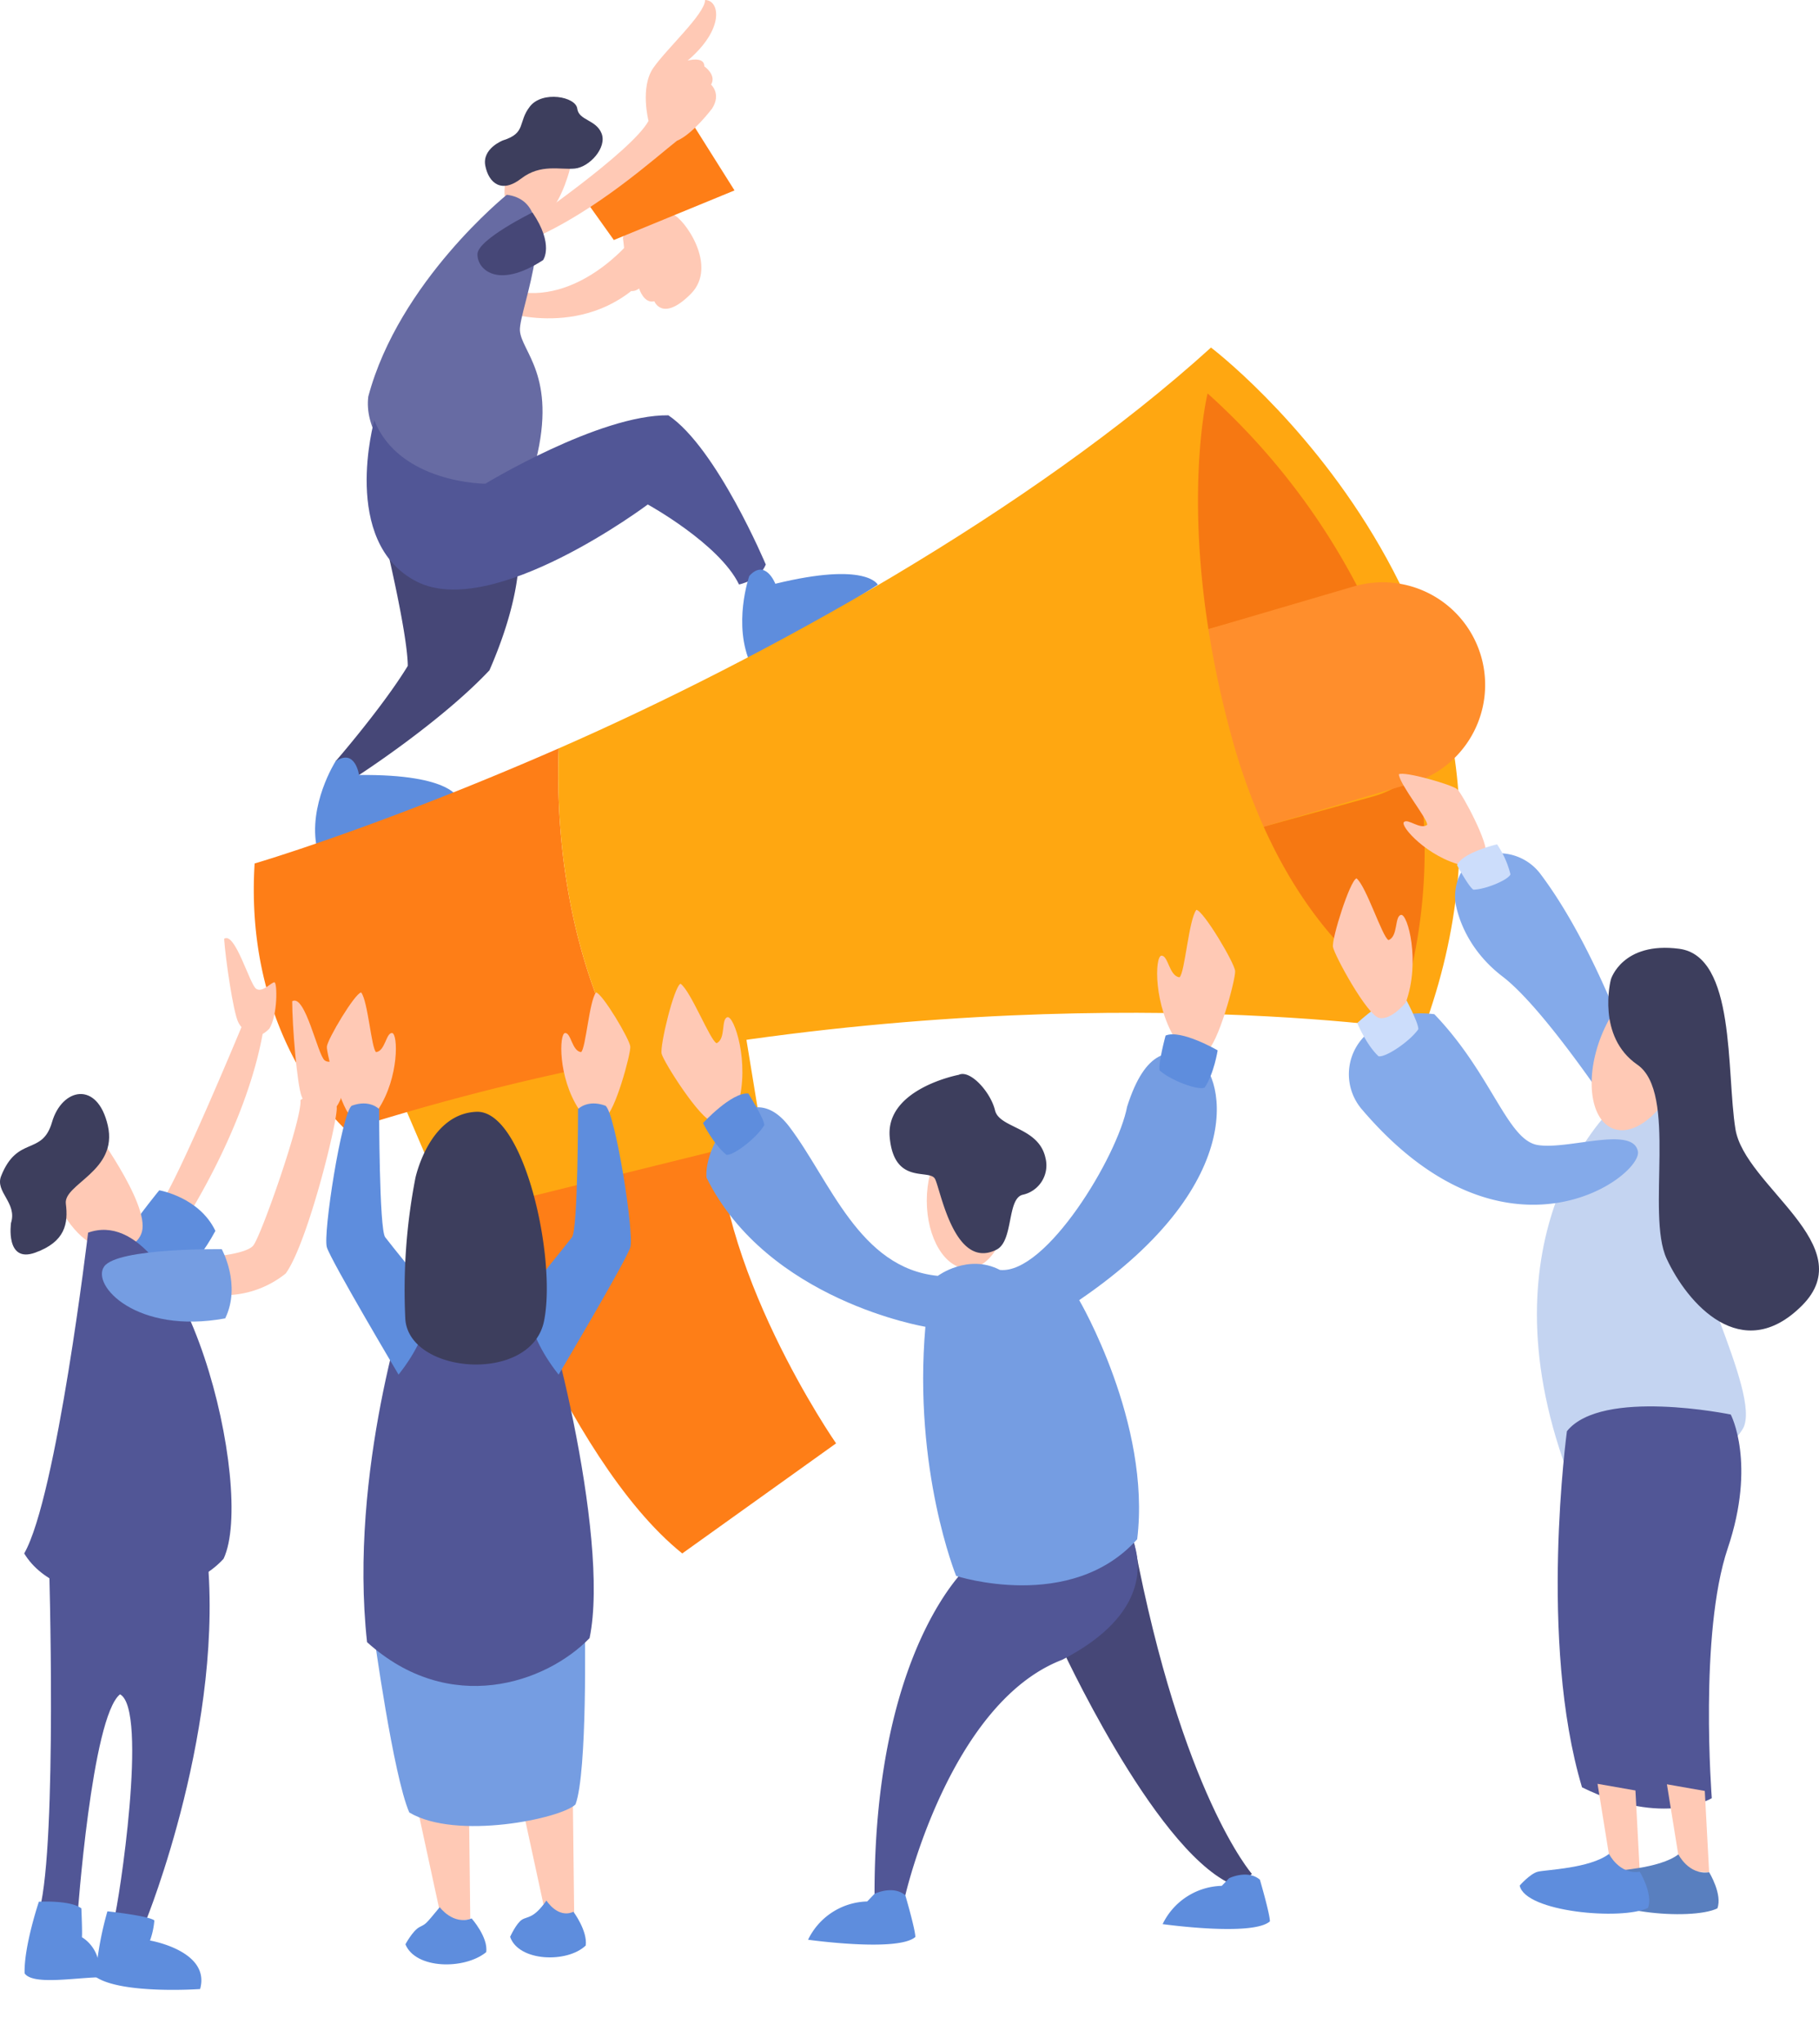 <svg xmlns="http://www.w3.org/2000/svg" width="377.212" height="423.612" viewBox="0 0 377.212 423.612">
  <g id="组_988" data-name="组 988" transform="translate(-397.042 -240.322)">
    <path id="路径_48767" data-name="路径 48767" d="M1339.239,1299.627l.028-.007-.028.007Z" transform="translate(-587.847 -635.693)" fill="#515696" fill-rule="evenodd"/>
    <path id="路径_48772" data-name="路径 48772" d="M830.385,447.463s.94,6.382.044,8.689c.826,3.775,3.31,1.776,3.31,1.776s.977,3.2,3.155,2.644c0,0,1.688,4.364,7.548-1.506s-1.555-15.8-3.576-16.4S831.606,442.119,830.385,447.463Z" transform="translate(-304.165 -157.802)" fill="#ffc9b5" fill-rule="evenodd"/>
    <path id="路径_48773" data-name="路径 48773" d="M801.1,455.185s-11.019,13.63-24.737,10.285l-1.355,4.474s19.04,6.447,31.244-9.486Z" transform="translate(-273.291 -164.926)" fill="#ffc9b5" fill-rule="evenodd"/>
    <path id="路径_48774" data-name="路径 48774" d="M705.35,589.646s5.256,21.348,5.316,28.589c-5.166,8.484-15,19.81-15,19.81a5.143,5.143,0,0,0,4.891,2.808s16.925-10.954,27.041-21.7c7.735-17.722,5.957-26.721,5.957-26.721Z" transform="translate(-229.06 -239.887)" fill="#464777" fill-rule="evenodd"/>
    <path id="路径_48775" data-name="路径 48775" d="M776.187,405.63s4.006-11.9,9.936-10.937,2.517,15.226-1.478,20.292S771.5,416.766,776.187,405.63Z" transform="translate(-273.222 -131.171)" fill="#ffc9b5" fill-rule="evenodd"/>
    <path id="路径_48776" data-name="路径 48776" d="M769.453,396.716s-4.372,1.676-3.653,5.276,3.388,5.773,7.429,2.642,8.1-1.771,11.146-2.082,6.681-4.343,5.541-7.258-4.735-2.68-5.052-5.171-7.21-3.744-9.8-.459S774.375,395.184,769.453,396.716Z" transform="translate(-268.115 -127.294)" fill="#3d3e5d" fill-rule="evenodd"/>
    <path id="路径_48777" data-name="路径 48777" d="M739.666,433.571s-22.364,17.988-28.722,41.807c-1.59,12.29,17.343,28,34.745,13.29,4.4-17.616-3.068-22.626-3.307-26.973S751.956,435.161,739.666,433.571Z" transform="translate(-237.525 -152.876)" fill="#676ba3" fill-rule="evenodd"/>
    <path id="路径_48778" data-name="路径 48778" d="M817.862,417.923l25.027-10.281-11.945-18.964-19.637,20.047Z" transform="translate(-293.529 -127.849)" fill="#fe7e17" fill-rule="evenodd"/>
    <path id="路径_48779" data-name="路径 48779" d="M711.88,537.906s-7.1,25.26,8.737,33.407,47.972-15.953,47.972-15.953,14.821,8.135,18.922,16.582c0,0,4.209-.819,5.551-4.134,0,0-10.147-24.156-20.205-30.933-14.334-.166-37.96,14.186-37.96,14.186S717.087,551,711.88,537.906Z" transform="translate(-237.215 -210.467)" fill="#515696" fill-rule="evenodd"/>
    <path id="路径_48780" data-name="路径 48780" d="M783.316,389.25s22.625-15.522,26.029-21.855c0,0-1.8-6.971,1-10.993s10.7-11.172,10.734-14.067c3.041.035,4.13,5.985-3.621,12.557,0,0,3.487-.974,3.462,1.2,0,0,2.586,1.768,1.4,3.783,0,0,2.15,1.907.233,4.926,0,0-3.971,5.312-7.319,6.721-4.383,3.425-16.676,14.578-30.066,20.36C782.255,393.437,783.316,389.25,783.316,389.25Z" transform="translate(-277.819 -102.013)" fill="#ffc9b5" fill-rule="evenodd"/>
    <path id="路径_48781" data-name="路径 48781" d="M690.347,698.012s-5.752,9.056-3.829,18.057l29.37-10.232s-1.1-5.226-20.65-5.018C695.239,700.819,694.435,695.163,690.347,698.012Z" transform="translate(-223.741 -299.853)" fill="#5e8ddd" fill-rule="evenodd"/>
    <path id="路径_48782" data-name="路径 48782" d="M887.75,610.484s-3.545,10.126.373,18.454L914.4,612.3s-2.257-4.84-21.25-.2C893.151,612.107,891.083,606.781,887.75,610.484Z" transform="translate(-335.325 -250.774)" fill="#5e8ddd" fill-rule="evenodd"/>
    <path id="路径_48783" data-name="路径 48783" d="M773.624,441.863s-11.214,5.518-11.394,8.557,3.967,7.576,13.6,1.315C775.827,451.735,778.18,448.577,773.624,441.863Z" transform="translate(-266.166 -157.499)" fill="#464777" fill-rule="evenodd"/>
    <path id="路径_48784" data-name="路径 48784" d="M760.039,879.614s18.648,54.962,43.43,74.837l31.9-22.819s-25.764-37.05-24.537-67.966C794.636,858.021,760.039,879.614,760.039,879.614Z" transform="translate(-264.947 -392.127)" fill="#fe7e17" fill-rule="evenodd"/>
    <path id="路径_48785" data-name="路径 48785" d="M726.77,831.984l10.305,24.046,64.531-15.949-4.662-28.462Z" transform="translate(-246.4 -363.636)" fill="#ffa711" fill-rule="evenodd"/>
    <path id="路径_48786" data-name="路径 48786" d="M720.637,692.889c-37.5,16.4-63.067,23.863-63.067,23.863-2.291,36.64,19.065,55.343,19.065,55.343a497.976,497.976,0,0,1,57.831-14.681C723.884,738.142,719.828,714.859,720.637,692.889Z" transform="translate(-207.726 -297.445)" fill="#fe7e17" fill-rule="evenodd"/>
    <path id="路径_48787" data-name="路径 48787" d="M935.442,505.139c-37.26,33.778-92.6,64.418-135.259,83.081-.809,21.97,3.247,45.253,13.829,64.525,93.447-17.539,165.4-5.973,165.4-5.973C1010.8,562.116,935.442,505.139,935.442,505.139Z" transform="translate(-287.272 -192.775)" fill="#ffa711" fill-rule="evenodd"/>
    <path id="路径_48788" data-name="路径 48788" d="M1133.993,568.714a142.32,142.32,0,0,0-32.12-42.1s-4.583,18.524.168,48.864l22.762-6.289A21.164,21.164,0,0,1,1133.993,568.714Z" transform="translate(-454.409 -204.746)" fill="#f67812" fill-rule="evenodd"/>
    <path id="路径_48789" data-name="路径 48789" d="M1153.286,708.439l-22.627,6.251c12.409,27.582,29.2,35.208,29.2,35.208a111.561,111.561,0,0,0,2.915-47.041A21.166,21.166,0,0,1,1153.286,708.439Z" transform="translate(-471.566 -303.002)" fill="#f67812" fill-rule="evenodd"/>
    <path id="路径_48790" data-name="路径 48790" d="M1161.38,630.692h0a21.268,21.268,0,0,0-26.161-14.835l-30.462,8.943a203.557,203.557,0,0,0,4.74,22.047,128.126,128.126,0,0,0,6.722,18.912l30.326-8.905a21.273,21.273,0,0,0,14.835-26.161Z" transform="translate(-457.125 -254.07)" fill="#ff8e2c" fill-rule="evenodd"/>
    <g id="组_986" data-name="组 986" transform="translate(397.042 434.764)">
      <path id="路径_48791" data-name="路径 48791" d="M648.787,801.018s-1.394.2-2.4-1.893-2.608-12.919-2.9-17.228c2.275-1.562,5.3,9.489,6.656,10.371s3.252-1.519,3.806-1.341.676,6.773-1.081,9.6C650.032,803.422,648.787,801.018,648.787,801.018Z" transform="translate(-597.011 -781.746)" fill="#ffc9b5" fill-rule="evenodd"/>
      <path id="路径_48792" data-name="路径 48792" d="M630.673,821.125s-13.736,33.149-17.354,37.821a4.183,4.183,0,0,0,4.706,4.108s13.164-19.831,16.714-39.992C634.426,820.255,630.673,821.125,630.673,821.125Z" transform="translate(-580.194 -803.628)" fill="#ffc9b5" fill-rule="evenodd"/>
      <path id="路径_48793" data-name="路径 48793" d="M597.294,899.905s-13.764,16.67-12.457,21.265,15.259,3.569,24.095-12.851C605.612,901.322,597.294,899.905,597.294,899.905Z" transform="translate(-564.267 -847.619)" fill="#5e8ddd" fill-rule="evenodd"/>
      <path id="路径_48794" data-name="路径 48794" d="M558.975,1070.429s1.717,57.661-1.963,71.892c0,0,5.153,2.944,7.852,1.472,0,0,2.945-41.467,8.833-46.129,5.889,3.19-.245,43.185-1.227,46.62,0,0,3.435,2.7,6.625.246,0,0,16.685-40.976,12.514-77.291C572.715,1073.374,558.975,1070.429,558.975,1070.429Z" transform="translate(-548.803 -940.906)" fill="#515696" fill-rule="evenodd"/>
      <path id="路径_48795" data-name="路径 48795" d="M571.7,869.144s12.192,16.3,10.552,22.231c-1.291,4.667-11.372,7.581-18.031-7.069C564.533,872.935,571.7,869.144,571.7,869.144Z" transform="translate(-552.824 -830.47)" fill="#ffc9b5" fill-rule="evenodd"/>
      <path id="路径_48796" data-name="路径 48796" d="M540.744,881.539s-1.229,8.4,5.02,6.146,6.864-6.045,6.352-10.142,10.86-6.761,8.708-16.186-9.527-7.786-11.576-.718-7.172,2.664-10.552,11.168C537.382,875.112,542.076,877.339,540.744,881.539Z" transform="translate(-538.461 -822.478)" fill="#3d3e5d" fill-rule="evenodd"/>
      <path id="路径_48797" data-name="路径 48797" d="M563.054,919.014s-6.5,54.716-13.25,66.494c7.361,12.146,32.265,11.164,41.344,1.1C597.9,972.258,583.051,911.9,563.054,919.014Z" transform="translate(-544.785 -857.948)" fill="#515696" fill-rule="evenodd"/>
      <path id="路径_48798" data-name="路径 48798" d="M636.581,888.872s7.484-.491,9.078-2.331,10.183-26.254,9.815-30.18c3.19-2.331,6.87-.123,7.484,1.35s-5.889,28.217-10.551,34.6a20.378,20.378,0,0,1-14.6,4.417Z" transform="translate(-593.162 -822.777)" fill="#ffc9b5" fill-rule="evenodd"/>
      <path id="路径_48799" data-name="路径 48799" d="M679.935,833.251s-1.6.123-2.576-2.331-1.963-14.845-1.963-19.752c2.7-1.595,5.275,11.164,6.747,12.268s3.8-1.472,4.417-1.227.246,7.729-1.963,10.8C681.162,836.073,679.935,833.251,679.935,833.251Z" transform="translate(-614.801 -798.072)" fill="#ffc9b5" fill-rule="evenodd"/>
      <path id="路径_48800" data-name="路径 48800" d="M585.711,1237.652s8.424.9,9.733,1.882a16.022,16.022,0,0,1-.9,4.171s12.6,2.127,10.387,10.06c0,0-16.276,1.145-21.674-2.535A68.252,68.252,0,0,1,585.711,1237.652Z" transform="translate(-563.435 -1035.911)" fill="#5e8ddd" fill-rule="evenodd"/>
      <path id="路径_48801" data-name="路径 48801" d="M552.947,1233.109s6.538-.373,8.81,1.385c0,0,.221,5.059.115,5.966a7.643,7.643,0,0,1,3.347,8.324c-5.265.143-13.585,1.6-15.228-.825C549.817,1242.4,552.947,1233.109,552.947,1233.109Z" transform="translate(-544.885 -1033.359)" fill="#5e8ddd" fill-rule="evenodd"/>
      <path id="路径_48802" data-name="路径 48802" d="M611.069,927.479s-21.616-.307-24.382,3.586,6.761,14.137,25.1,10.755C615.167,934.855,611.069,927.479,611.069,927.479Z" transform="translate(-565.084 -862.988)" fill="#759de2" fill-rule="evenodd"/>
    </g>
    <path id="路径_48803" data-name="路径 48803" d="M1034.905,1085.85s19.256,42.152,35.374,49.868c0,0,1.978.153,4.563-1.977,0,0-14.519-16.52-24.424-68.576C1044.029,1066.535,1034.905,1085.85,1034.905,1085.85Z" transform="translate(-418.183 -504.986)" fill="#464777" fill-rule="evenodd"/>
    <path id="路径_48804" data-name="路径 48804" d="M968.215,1066.168s-19.924,16.577-19.924,68.44a11.335,11.335,0,0,0,6.388.3s9.125-39.847,32.546-48.82c23.271-12.016,13.689-26.769,13.689-26.769Z" transform="translate(-369.896 -501.729)" fill="#515696" fill-rule="evenodd"/>
    <path id="路径_48805" data-name="路径 48805" d="M989.71,887.051c0,7.769-3.79,14.068-8.465,14.068s-8.465-6.3-8.465-14.068,3.789-14.067,8.465-14.067S989.71,879.282,989.71,887.051Z" transform="translate(-383.549 -397.846)" fill="#ffc9b5" fill-rule="evenodd"/>
    <path id="路径_48806" data-name="路径 48806" d="M969.67,845.594s-15.213,2.862-14.313,12.922,8.261,6.462,9.406,8.67,4.007,19.056,12.759,14.64c3.538-1.786,2.126-10.551,5.4-11.368a6.228,6.228,0,0,0,4.743-7.606c-1.38-6.488-9.569-6.134-10.469-9.9S972.042,844.449,969.67,845.594Z" transform="translate(-373.814 -382.48)" fill="#3d3e5d" fill-rule="evenodd"/>
    <path id="路径_48807" data-name="路径 48807" d="M917.484,881.778s6.257-4.662,12.881-1.227c9.57.981,24.414-23.555,26.377-33.86,3.8-11.9,8.833-12.268,14.231-10.06s12.391,25.273-24.169,50.178c0,0,14.967,25.518,12.023,49.564-13.741,15.336-37.541,7.606-37.541,7.606s-8.956-21.96-6.38-51.649c0,0-32.756-5.4-45.393-30.916-.613-6.87,8.711-21.715,17.176-10.551S901.167,880.183,917.484,881.778Z" transform="translate(-325.963 -376.993)" fill="#759de2" fill-rule="evenodd"/>
    <path id="路径_48808" data-name="路径 48808" d="M1084.884,795.945s3.742,2.883,6.073,1.84,6.072-14.845,5.95-16.562-6.563-12.514-8.036-12.7c-1.595,2.024-2.393,13.127-3.5,13.986-2.147-.245-2.331-4.539-3.741-4.478S1079.915,788.4,1084.884,795.945Z" transform="translate(-443.731 -339.612)" fill="#ffc9b5" fill-rule="evenodd"/>
    <path id="路径_48809" data-name="路径 48809" d="M864.317,828.152s-2.72,3.861-5.256,3.554-10.195-12.382-10.585-14.059,2.566-13.9,3.919-14.507c2.122,1.462,6.169,11.831,7.478,12.325,1.979-.87.883-5.026,2.249-5.385S866.831,819.475,864.317,828.152Z" transform="translate(-314.231 -358.909)" fill="#ffc9b5" fill-rule="evenodd"/>
    <path id="路径_48810" data-name="路径 48810" d="M1083.079,827.1s-1.595,5.889-1.227,7.238c2.331,2.086,7.975,4.171,9.324,3.558,1.963-2.945,2.7-7.729,2.7-7.729S1086.268,825.749,1083.079,827.1Z" transform="translate(-444.325 -372.123)" fill="#5e8ddd" fill-rule="evenodd"/>
    <path id="路径_48811" data-name="路径 48811" d="M937.316,1228.815s2.076,7.086,2.076,8.64c-3.6,3.19-22.247.573-22.247.573a14.014,14.014,0,0,1,12.268-7.933l1.514-1.583S934.749,1226.637,937.316,1228.815Z" transform="translate(-352.533 -595.633)" fill="#5e8ddd" fill-rule="evenodd"/>
    <path id="路径_48812" data-name="路径 48812" d="M877.316,854.562s3.265,5.153,3.313,6.551c-1.61,2.681-6.384,6.343-7.854,6.157-2.747-2.231-4.865-6.584-4.865-6.584S873.869,854.217,877.316,854.562Z" transform="translate(-325.085 -387.569)" fill="#5e8ddd" fill-rule="evenodd"/>
    <path id="路径_48813" data-name="路径 48813" d="M1103.476,1221.5s2.077,7.085,2.077,8.64c-3.6,3.189-22.246.572-22.246.572a14.014,14.014,0,0,1,12.268-7.933l1.514-1.583S1100.91,1219.321,1103.476,1221.5Z" transform="translate(-445.167 -591.554)" fill="#5e8ddd" fill-rule="evenodd"/>
    <g id="组_987" data-name="组 987" transform="translate(464.706 446.038)">
      <path id="路径_48814" data-name="路径 48814" d="M702.28,831.477s-3.31,2.55-5.372,1.628-5.372-13.131-5.264-14.65,5.805-11.07,7.107-11.232c1.412,1.791,2.117,11.611,3.093,12.371,1.9-.218,2.062-4.015,3.311-3.961S706.675,824.8,702.28,831.477Z" transform="translate(-691.522 -807.223)" fill="#ffc9b5" fill-rule="evenodd"/>
      <path id="路径_48815" data-name="路径 48815" d="M733.235,1184.057l5.567,25.7,5.766-.982-.3-25.8Z" transform="translate(-714.71 -1016.703)" fill="#ffc9b5" fill-rule="evenodd"/>
      <path id="路径_48816" data-name="路径 48816" d="M728.458,1243.41s1.509-2.822,2.9-3.558,1.075-.332,4.211-4.135c0,0,2.786,3.8,6.617,2.331,0,0,3.483,3.925,3.019,6.993C740.679,1248.722,730.548,1248.563,728.458,1243.41Z" transform="translate(-712.047 -1046.106)" fill="#5e8ddd" fill-rule="evenodd"/>
      <path id="路径_48817" data-name="路径 48817" d="M781.917,1181.23l5.567,25.7,5.766-.981-.3-25.8Z" transform="translate(-741.849 -1015.128)" fill="#ffc9b5" fill-rule="evenodd"/>
      <path id="路径_48818" data-name="路径 48818" d="M777.522,1240.12s1.277-2.822,2.455-3.557,2.419-.169,5.072-3.972c0,0,2.357,3.8,5.6,2.331,0,0,2.947,3.926,2.554,6.993C789.371,1245.595,779.29,1245.273,777.522,1240.12Z" transform="translate(-739.4 -1044.362)" fill="#5e8ddd" fill-rule="evenodd"/>
      <path id="路径_48819" data-name="路径 48819" d="M713.617,1103.54s4.031,29.465,7.366,37.108c9.729,5.837,31.55,1.251,34.468-1.668,2.5-6.672,1.946-36.831,1.946-36.831S720.705,1097.425,713.617,1103.54Z" transform="translate(-703.773 -970.672)" fill="#759de2" fill-rule="evenodd"/>
      <path id="路径_48820" data-name="路径 48820" d="M718.147,943.115s-12.508,36.97-8.617,72.411c17.1,15.427,37.11,8.477,46.142-.835,4.448-21.264-9.45-73.384-11.674-74.218S723.012,937.277,718.147,943.115Z" transform="translate(-701.076 -880.85)" fill="#515696" fill-rule="evenodd"/>
      <path id="路径_48821" data-name="路径 48821" d="M706.358,915.432S692.32,891.8,691.486,889.025s3.058-27.657,5.143-29.326c3.752-1.39,5.7.695,5.7.695s0,24.879,1.25,26.547,8.617,10.7,8.895,11.118S714.279,905.426,706.358,915.432Z" transform="translate(-691.371 -836.212)" fill="#5e8ddd" fill-rule="evenodd"/>
      <path id="路径_48822" data-name="路径 48822" d="M805.174,831.477s3.31,2.55,5.372,1.628,5.372-13.131,5.264-14.65S810,807.385,808.7,807.223c-1.412,1.791-2.116,11.611-3.094,12.371-1.9-.218-2.061-4.015-3.309-3.961S800.779,824.8,805.174,831.477Z" transform="translate(-752.768 -807.223)" fill="#ffc9b5" fill-rule="evenodd"/>
      <path id="路径_48823" data-name="路径 48823" d="M792.164,915.432S806.2,891.8,807.035,889.025s-3.058-27.657-5.143-29.326c-3.753-1.39-5.7.695-5.7.695s0,24.879-1.251,26.547-8.617,10.7-8.895,11.118S784.241,905.426,792.164,915.432Z" transform="translate(-743.985 -836.212)" fill="#5e8ddd" fill-rule="evenodd"/>
      <path id="路径_48824" data-name="路径 48824" d="M730.244,876.883s2.78-13.342,12.649-13.759,16.678,30.3,14.037,43.363-28.011,11.076-28.77-.417A121.973,121.973,0,0,1,730.244,876.883Z" transform="translate(-711.773 -838.385)" fill="#3d3e5d" fill-rule="evenodd"/>
    </g>
    <path id="路径_48825" data-name="路径 48825" d="M1207.256,723.808s3.915-.392,4.732-2.357-4.808-12.464-5.864-13.435-11.131-3.829-12.128-3.1c.192,2.137,6.056,9.32,5.878,10.471-1.441,1.08-4.007-1.416-4.827-.573S1199.932,722.078,1207.256,723.808Z" transform="translate(-506.875 -304.085)" fill="#ffc9b5" fill-rule="evenodd"/>
    <path id="路径_48826" data-name="路径 48826" d="M1220.4,751.883s.819,8.833,9.815,15.7,24.046,29.934,24.046,29.934l5.726-5.235s-8.728-28.43-21.9-45.937a10.738,10.738,0,0,0-13.223-3.278C1219.636,745.564,1220.4,751.883,1220.4,751.883Z" transform="translate(-521.574 -324.837)" fill="#84aaea" fill-rule="evenodd"/>
    <path id="路径_48827" data-name="路径 48827" d="M1273.933,858.4s-27.057,25.553-9.019,74.657c14.281,8.016,32.569-1.754,36.578-8.768,3.758-7.265-12.527-35.324-14.03-52.861S1278.193,852.386,1273.933,858.4Z" transform="translate(-542.955 -387.935)" fill="#c4d4f1" fill-rule="evenodd"/>
    <path id="路径_48828" data-name="路径 48828" d="M1270.365,1006.264s-5.949,43.541,3.129,73.82c16.943,8.37,26.911,2.248,26.911,2.248s-2.666-34.068,3.3-51.764.633-27.756.633-27.756S1277.6,997.272,1270.365,1006.264Z" transform="translate(-548.384 -469.283)" fill="#515696" fill-rule="evenodd"/>
    <path id="路径_48829" data-name="路径 48829" d="M1319.637,1178.152l2.908,18.017,5.845.208-.9-16.848Z" transform="translate(-576.92 -567.976)" fill="#ffc9b5" fill-rule="evenodd"/>
    <path id="路径_48830" data-name="路径 48830" d="M1302.921,819.7c-3.1,8.482-9.385,13.98-14.043,12.279s-5.922-9.956-2.825-18.439,9.385-13.98,14.042-12.279S1306.019,811.216,1302.921,819.7Z" transform="translate(-557.252 -357.689)" fill="#ffc9b5" fill-rule="evenodd"/>
    <path id="路径_48831" data-name="路径 48831" d="M1292.706,792.824c-.119.357-2.973,11.892,5.471,17.718s1.783,30.918,6.065,40.194,15.577,22.237,28.064,9.751-11.891-24.735-13.793-36.626.119-35.794-11.654-37.34S1292.706,792.824,1292.706,792.824Z" transform="translate(-561.594 -349.531)" fill="#3d3e5d" fill-rule="evenodd"/>
    <path id="路径_48832" data-name="路径 48832" d="M1173.992,821.592c3.071-2.949,7.657-5.267,14.325-4.408,11.891,12.368,15.1,26.042,21.4,27.113s19.74-4.043,20.811,1.308c1.016,5.08-27.324,26.444-57.257-8.72A11.193,11.193,0,0,1,1173.992,821.592Z" transform="translate(-493.832 -366.637)" fill="#84aaea" fill-rule="evenodd"/>
    <path id="路径_48833" data-name="路径 48833" d="M1287.123,1177.93l2.908,18.017,5.845.209-.895-16.849Z" transform="translate(-558.793 -567.852)" fill="#ffc9b5" fill-rule="evenodd"/>
    <path id="路径_48834" data-name="路径 48834" d="M1283.151,1217.539s2.134-2.439,3.725-2.862,10.784-.648,14.8-3.7c0,0,2.111,4.321,6.374,3.7,0,0,2.808,4.591,1.705,7.495C1304.323,1224.806,1284.269,1223.032,1283.151,1217.539Z" transform="translate(-556.579 -586.275)" fill="#597fbf" fill-rule="evenodd"/>
    <path id="路径_48835" data-name="路径 48835" d="M1250.638,1217.315s2.134-2.439,3.725-2.862,10.783-.648,14.8-3.7c0,0,2.112,4.321,6.374,3.7,0,0,2.808,4.591,1.705,7.495C1271.81,1224.583,1251.755,1222.809,1250.638,1217.315Z" transform="translate(-538.453 -586.15)" fill="#5e8ddd" fill-rule="evenodd"/>
    <path id="路径_48836" data-name="路径 48836" d="M1221.271,742.161s2.4,4.479,3.4,5.086c2.6-.069,7.215-2.032,7.683-3.175a19.189,19.189,0,0,0-2.783-6.226S1222.433,739.521,1221.271,742.161Z" transform="translate(-522.081 -322.508)" fill="#ccddfb" fill-rule="evenodd"/>
    <path id="路径_48837" data-name="路径 48837" d="M1184.316,809.115s2.914,5.36,2.868,6.759c-1.785,2.568-6.794,5.9-8.248,5.617-2.591-2.41-4.414-6.895-4.414-6.895S1180.9,808.54,1184.316,809.115Z" transform="translate(-496.018 -362.218)" fill="#ccddfb" fill-rule="evenodd"/>
    <path id="路径_48838" data-name="路径 48838" d="M1178.216,779.524s-2.973,3.671-5.482,3.194-9.342-13.037-9.62-14.737,3.491-13.692,4.881-14.211c2.02,1.6,5.364,12.217,6.636,12.8,2.032-.735,1.218-4.955,2.6-5.222S1181.3,771.034,1178.216,779.524Z" transform="translate(-489.651 -331.385)" fill="#ffc9b5" fill-rule="evenodd"/>
  </g>
</svg>
